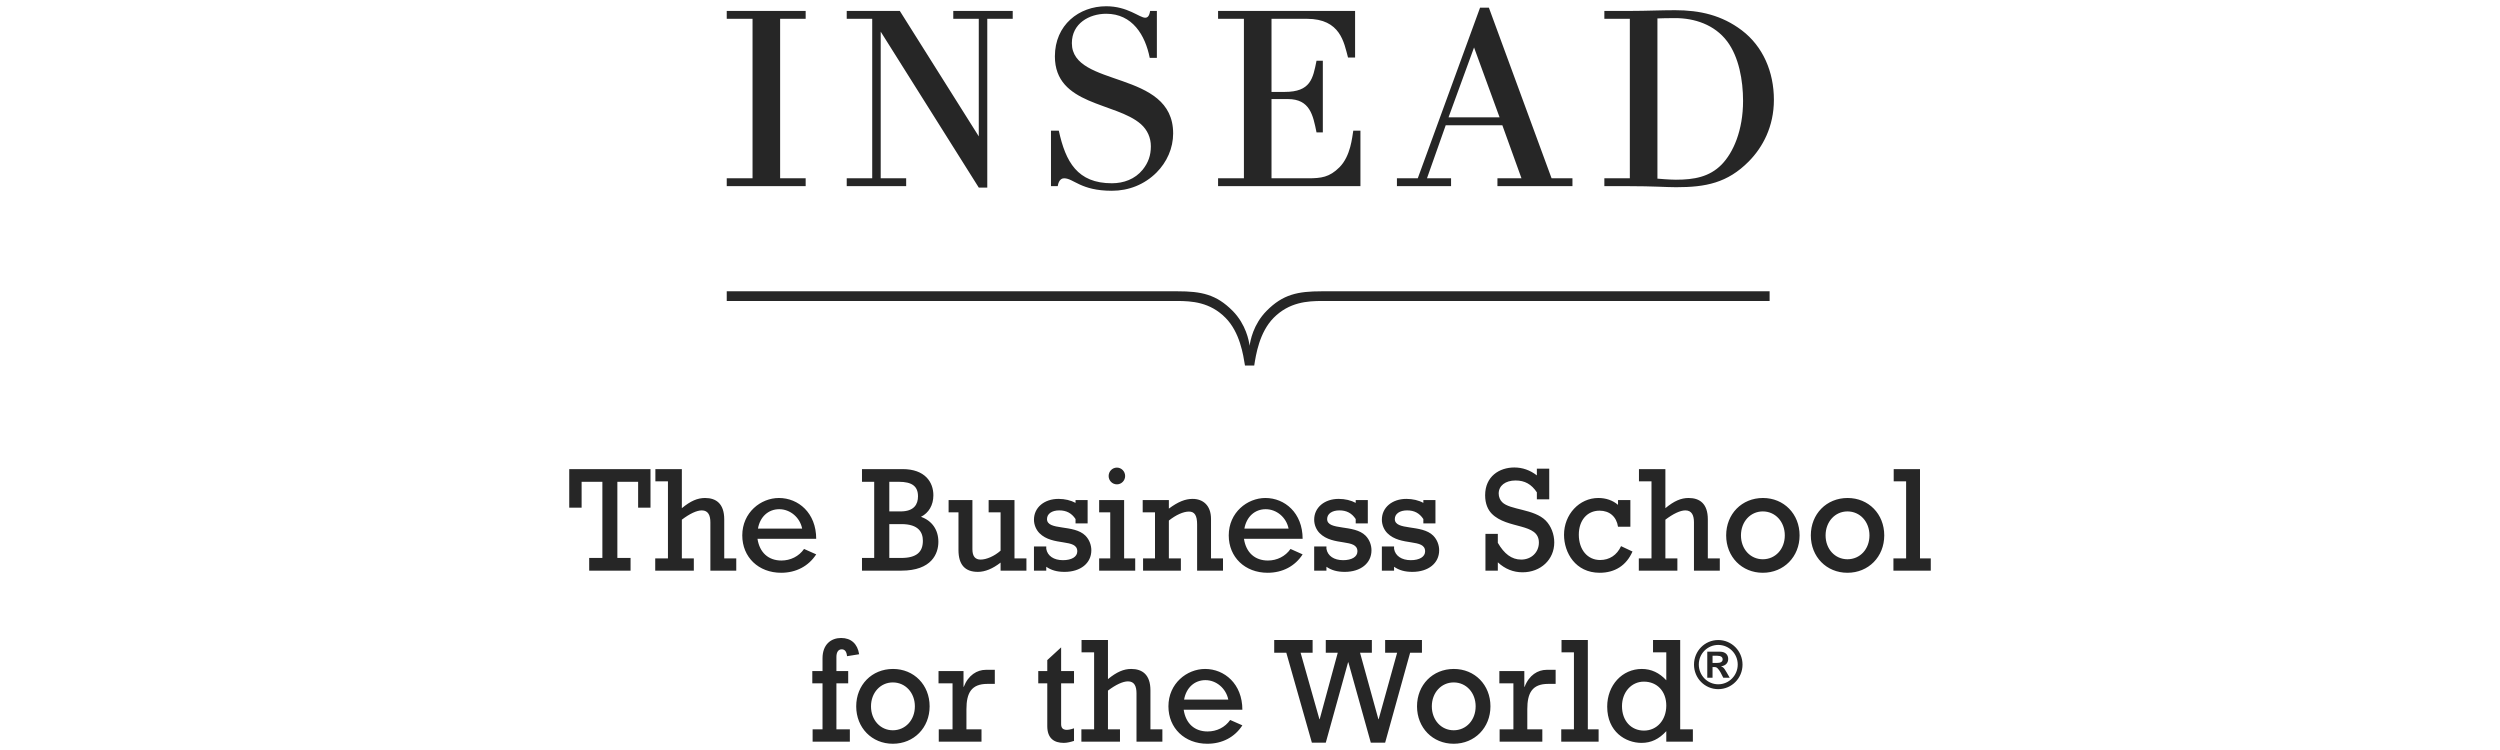 <svg xmlns="http://www.w3.org/2000/svg" width="200" height="60" viewBox="0 0 200 60" fill="none"><path d="M45.539 40.613H46.529V38.543H48.19V44.637H47.135V45.652H50.445V44.637H49.389V38.543H51.05V40.613H52.04V37.528H45.539V40.613ZM57.939 41.549C57.939 40.281 57.277 39.839 56.406 39.839C55.8 39.839 55.247 40.076 54.548 40.654V37.528H52.431V38.508H53.436V44.672H52.418V45.652H55.506V44.672H54.548V41.574C55.175 41.097 55.741 40.831 56.144 40.831C56.662 40.831 56.83 41.239 56.83 41.789V45.652H58.901V44.672H57.939V41.549ZM64.325 43.916C63.909 44.514 63.235 44.842 62.514 44.842C61.474 44.842 60.765 44.204 60.599 43.104H65.296C65.296 41.033 63.866 39.839 62.314 39.839C60.862 39.839 59.382 41.002 59.382 42.832C59.382 44.577 60.684 45.822 62.492 45.822C63.685 45.822 64.687 45.291 65.296 44.349L64.325 43.916ZM62.339 40.736C63.213 40.736 63.994 41.391 64.172 42.288H60.637C60.799 41.346 61.464 40.736 62.339 40.736ZM73.677 41.346C74.302 41.033 74.67 40.411 74.67 39.62C74.67 38.568 73.995 37.528 72.209 37.528H68.959V38.543H69.936V44.637H68.959V45.652H72.103C74.551 45.652 75.07 44.277 75.07 43.344C75.07 42.389 74.564 41.656 73.677 41.346ZM71.144 38.543H71.9C72.965 38.543 73.44 38.903 73.44 39.706C73.44 40.341 73.13 40.913 72.047 40.913H71.144V38.543ZM72.088 44.637H71.144V41.928H72.116C73.487 41.928 73.83 42.589 73.83 43.262C73.83 44.147 73.346 44.637 72.088 44.637ZM81.159 40.006H79.091V40.986H80.047V44.052C79.551 44.495 78.91 44.767 78.451 44.767C78.024 44.767 77.793 44.514 77.793 43.942V40.006H75.888V40.986H76.678V44.002C76.678 45.184 77.209 45.75 78.23 45.75C78.804 45.75 79.419 45.497 80.047 45.007V45.652H82.114V44.672H81.159V40.006ZM83.701 45.342C84.103 45.62 84.562 45.75 85.165 45.75C86.445 45.75 87.307 45.054 87.307 44.024C87.307 43.629 87.163 43.189 86.836 42.854C85.911 41.922 83.76 42.472 83.76 41.523C83.76 41.106 84.15 40.831 84.737 40.831C85.305 40.831 85.724 41.043 86.043 41.523V41.874H87.01V40.006H86.043V40.231C85.671 40.028 85.193 39.911 84.681 39.911C83.544 39.911 82.717 40.6 82.717 41.574C82.717 41.991 82.895 42.389 83.154 42.652C84.219 43.727 86.183 43.056 86.183 44.109C86.183 44.542 85.733 44.814 85.037 44.814C84.3 44.814 83.794 44.469 83.701 43.907V43.717H82.717V45.652H83.701V45.342ZM90.011 38.081C90.011 37.711 89.715 37.408 89.353 37.408C88.984 37.408 88.691 37.711 88.691 38.081C88.691 38.448 88.984 38.748 89.353 38.748C89.715 38.748 90.011 38.448 90.011 38.081ZM87.932 44.672V45.652H90.817V44.672H89.93V40.006H87.932V40.986H88.819V44.672H87.932ZM97.84 45.652V44.672H96.881V41.511C96.881 40.401 96.207 39.911 95.413 39.911C94.823 39.911 94.255 40.136 93.509 40.689V40.006H91.416V40.986H92.4V44.672H91.445V45.652H94.47V44.672H93.509V41.644C94.08 41.191 94.667 40.926 95.117 40.926C95.57 40.926 95.769 41.239 95.769 41.956V45.652H97.84ZM104.21 44.349L103.242 43.916C102.827 44.514 102.152 44.842 101.434 44.842C100.391 44.842 99.682 44.204 99.517 43.104H104.21C104.21 41.033 102.78 39.839 101.231 39.839C99.779 39.839 98.299 41.002 98.299 42.832C98.299 44.577 99.601 45.822 101.409 45.822C102.605 45.822 103.607 45.291 104.21 44.349ZM101.253 40.736C102.13 40.736 102.908 41.391 103.086 42.288H99.551C99.719 41.346 100.378 40.736 101.253 40.736ZM105.134 43.717V45.652H106.115V45.342C106.514 45.62 106.98 45.75 107.582 45.75C108.856 45.75 109.718 45.054 109.718 44.024C109.718 43.629 109.575 43.189 109.247 42.854C108.325 41.922 106.171 42.472 106.171 41.523C106.171 41.106 106.561 40.831 107.151 40.831C107.72 40.831 108.135 41.043 108.457 41.523V41.874H109.425V40.006H108.457V40.231C108.088 40.028 107.604 39.911 107.092 39.911C105.962 39.911 105.134 40.6 105.134 41.574C105.134 41.991 105.309 42.389 105.571 42.652C106.636 43.727 108.594 43.056 108.594 44.109C108.594 44.542 108.147 44.814 107.448 44.814C106.717 44.814 106.211 44.469 106.115 43.907V43.717H105.134ZM110.549 43.717V45.652H111.526V45.342C111.929 45.62 112.391 45.75 112.991 45.75C114.271 45.75 115.133 45.054 115.133 44.024C115.133 43.629 114.989 43.189 114.661 42.854C113.74 41.922 111.585 42.472 111.585 41.523C111.585 41.106 111.976 40.831 112.566 40.831C113.134 40.831 113.55 41.043 113.868 41.523V41.874H114.836V40.006H113.868V40.231C113.503 40.028 113.019 39.911 112.507 39.911C111.373 39.911 110.549 40.6 110.549 41.574C110.549 41.991 110.724 42.389 110.986 42.652C112.051 43.727 114.009 43.056 114.009 44.109C114.009 44.542 113.559 44.814 112.866 44.814C112.132 44.814 111.62 44.469 111.526 43.907V43.717H110.549ZM124.341 43.395C124.341 42.731 124.082 42.077 123.657 41.644C122.721 40.702 120.797 40.809 120.17 40.17C120.004 40.006 119.895 39.753 119.895 39.481C119.895 38.855 120.429 38.438 121.247 38.438C121.981 38.438 122.512 38.735 122.949 39.387V39.946H123.939V37.493H122.949V38.031C122.405 37.61 121.793 37.398 121.147 37.398C119.948 37.398 118.811 38.113 118.811 39.62C118.811 40.306 119.036 40.784 119.342 41.097C120.594 42.364 123.111 41.811 123.111 43.404C123.111 44.182 122.511 44.767 121.696 44.767C120.925 44.767 120.332 44.299 119.826 43.426V42.712H118.836V45.652H119.826V44.985C120.404 45.522 121.072 45.784 121.8 45.784C123.258 45.784 124.341 44.767 124.341 43.395ZM130.599 44.122L129.684 43.692C129.353 44.413 128.754 44.801 128.007 44.801C127.005 44.801 126.305 43.98 126.305 42.772C126.305 41.634 126.967 40.853 127.964 40.853C128.36 40.853 128.704 40.973 128.953 41.191C129.213 41.416 129.381 41.738 129.441 42.137H130.43V40.006H129.441V40.389C129.025 40.028 128.473 39.839 127.867 39.839C126.34 39.839 125.122 41.157 125.122 42.782C125.122 44.217 126.037 45.822 127.973 45.822C129.191 45.822 130.109 45.238 130.599 44.122ZM137.584 45.652V44.672H136.626V41.549C136.626 40.281 135.967 39.839 135.086 39.839C134.487 39.839 133.928 40.076 133.231 40.654V37.528H131.117V38.508H132.12V44.672H131.105V45.652H134.19V44.672H133.231V41.574C133.862 41.097 134.427 40.831 134.83 40.831C135.349 40.831 135.517 41.239 135.517 41.789V45.652H137.584ZM141.035 39.839C139.346 39.839 138.093 41.119 138.093 42.832C138.093 44.542 139.346 45.822 141.025 45.822C142.702 45.822 143.967 44.542 143.967 42.832C143.967 41.119 142.715 39.839 141.035 39.839ZM141.025 44.741C140.029 44.741 139.277 43.929 139.277 42.832C139.277 41.738 140.029 40.913 141.025 40.913C142.028 40.913 142.784 41.738 142.784 42.832C142.784 43.929 142.028 44.741 141.025 44.741ZM147.808 39.839C146.118 39.839 144.866 41.119 144.866 42.832C144.866 44.542 146.119 45.822 147.795 45.822C149.478 45.822 150.74 44.542 150.74 42.832C150.74 41.119 149.488 39.839 147.808 39.839ZM147.795 44.741C146.805 44.741 146.047 43.929 146.047 42.832C146.047 41.738 146.805 40.913 147.795 40.913C148.804 40.913 149.557 41.738 149.557 42.832C149.557 43.929 148.804 44.741 147.795 44.741ZM153.6 44.672V37.528H151.496V38.508H152.489V44.672H151.474V45.652H154.462V44.672H153.6ZM66.913 54.664H67.856V53.684H66.913V52.555C66.913 52.176 67.063 51.945 67.338 51.945C67.588 51.945 67.728 52.129 67.763 52.495L68.731 52.34C68.603 51.503 68.084 51.038 67.291 51.038C66.498 51.038 65.802 51.538 65.802 52.666V53.684H64.984V54.664H65.802V58.346H65.009V59.333H67.988V58.346H66.913V54.664ZM71.441 53.516C69.749 53.516 68.497 54.793 68.497 56.507C68.497 58.22 69.749 59.5 71.426 59.5C73.109 59.5 74.37 58.22 74.37 56.507C74.37 54.793 73.118 53.516 71.441 53.516ZM71.426 58.422C70.433 58.422 69.68 57.607 69.68 56.507C69.68 55.416 70.433 54.594 71.426 54.594C72.431 54.594 73.19 55.416 73.19 56.507C73.19 57.607 72.431 58.422 71.426 58.422ZM77.099 54.951H77.081V53.684H75.082V54.664H76.203V58.346H75.101V59.333H78.52V58.346H77.315V56.734C77.315 55.444 77.705 54.711 78.992 54.711H79.585V53.586H78.864C78.17 53.586 77.459 54.009 77.099 54.951ZM84.89 51.79L83.782 52.808V53.684H83.061V54.664H83.782V58.087C83.782 59.067 84.325 59.431 85.106 59.431C85.362 59.431 85.662 59.355 85.921 59.272V58.264C85.381 58.457 84.89 58.482 84.89 57.932V54.664H85.921V53.684H84.89V51.79ZM92.035 55.226C92.035 53.959 91.37 53.516 90.495 53.516C89.896 53.516 89.337 53.757 88.637 54.329V51.202H86.523V52.189H87.529V58.346H86.511V59.333H89.599V58.346H88.637V55.248C89.265 54.771 89.837 54.509 90.239 54.509C90.758 54.509 90.92 54.913 90.92 55.467V59.333H92.99V58.346H92.035V55.226ZM96.406 53.516C94.954 53.516 93.474 54.676 93.474 56.507C93.474 58.251 94.773 59.5 96.585 59.5C97.781 59.5 98.783 58.972 99.389 58.027L98.414 57.597C98.002 58.194 97.331 58.517 96.609 58.517C95.567 58.517 94.861 57.885 94.695 56.778H99.389C99.389 54.711 97.955 53.516 96.406 53.516ZM94.727 55.969C94.895 55.024 95.554 54.411 96.435 54.411C97.309 54.411 98.083 55.072 98.264 55.969H94.727ZM113.756 51.202H110.811V52.22H111.77L110.293 57.537H110.271L108.803 52.22H109.749V51.202H106.062V52.22H107.02L105.575 57.537H105.553L104.048 52.22H105.009V51.202H101.937V52.22H102.905L104.95 59.415H106.062L107.845 52.985H107.87L109.665 59.415H110.811L112.81 52.22H113.756L113.756 51.202ZM116.304 53.516C114.614 53.516 113.362 54.793 113.362 56.507C113.362 58.22 114.614 59.5 116.294 59.5C117.971 59.5 119.236 58.22 119.236 56.507C119.236 54.793 117.984 53.516 116.304 53.516ZM116.294 58.422C115.301 58.422 114.546 57.607 114.546 56.507C114.546 55.416 115.301 54.594 116.294 54.594C117.3 54.594 118.052 55.416 118.052 56.507C118.052 57.607 117.3 58.422 116.294 58.422ZM121.968 54.951H121.946V53.684H119.948V54.664H121.072V58.346H119.97V59.333H123.386V58.346H122.184V56.734C122.184 55.444 122.571 54.711 123.857 54.711H124.451V53.586H123.729C123.03 53.586 122.321 54.009 121.968 54.951ZM127.027 51.202H124.922V52.189H125.915V58.346H124.9V59.333H127.889V58.346H127.027V51.202ZM134.415 51.202H132.242V52.189H133.303V54.423C132.751 53.823 132.098 53.516 131.346 53.516C129.772 53.516 128.576 54.819 128.576 56.529C128.576 58.552 130.056 59.431 131.321 59.431C132.098 59.431 132.726 59.124 133.303 58.492V59.333H135.43V58.346H134.415V51.202ZM131.52 58.447C130.481 58.447 129.759 57.657 129.759 56.494C129.759 55.369 130.515 54.531 131.508 54.531C132.573 54.531 133.303 55.309 133.303 56.447C133.303 57.597 132.557 58.447 131.52 58.447ZM108.835 10.451H108.263C108.169 10.982 108.06 12.464 107.164 13.375C106.355 14.187 105.69 14.263 104.641 14.263H101.721V7.925H103.026C104.797 7.925 105.041 9.205 105.322 10.593H105.827V4.859H105.322C105.034 6.291 104.853 7.353 102.774 7.353H101.721V1.505H104.557C107.245 1.505 107.52 3.414 107.842 4.603H108.407V0.873H97.446V1.505H99.513V14.263H97.446V14.892H108.835V10.451ZM85.124 14.263C85.889 14.263 86.445 15.262 88.95 15.262C90.295 15.262 91.551 14.769 92.519 13.805C93.349 12.973 93.852 11.857 93.852 10.675C93.852 5.545 85.749 7.053 85.749 3.452C85.749 1.866 87.151 1.101 88.497 1.101C90.589 1.101 91.619 2.808 91.978 4.628H92.55V0.873H92.01C91.941 1.306 91.8 1.417 91.613 1.417C91.16 1.417 90.211 0.5 88.497 0.5C86.317 0.5 84.391 1.998 84.391 4.511C84.391 8.447 89.271 8.165 91.273 9.932C91.791 10.394 92.069 11.01 92.069 11.709C92.069 12.426 91.863 13.018 91.416 13.574C90.795 14.339 89.886 14.661 88.95 14.661C86.192 14.661 85.249 12.954 84.703 10.451H84.078V14.892H84.618C84.703 14.339 84.984 14.263 85.124 14.263ZM98.04 25.424C99.195 26.591 99.457 28.38 99.598 29.24H100.338C100.475 28.38 100.744 26.591 101.893 25.424C103.136 24.173 104.585 24.078 105.774 24.078H141.569V23.303H105.746C103.816 23.303 102.63 23.55 101.328 24.868C100.247 25.965 100.025 27.274 99.969 27.662C99.913 27.274 99.691 25.965 98.611 24.868C97.303 23.55 96.116 23.303 94.192 23.303H58.139V24.078H94.161C95.354 24.078 96.803 24.173 98.04 25.424ZM72.493 14.263H70.457V2.533L78.302 15.006H78.982V1.505H81.018V0.873H76.262V1.505H78.302V10.909L71.984 0.873H67.738V1.505H69.777V14.263H67.738V14.892H72.493V14.263ZM64.453 14.263H62.41V1.505H64.453V0.873H58.139V1.505H60.203V14.263H58.139V14.892H64.453V14.263ZM134.096 14.977C136.445 14.977 138.193 14.642 139.901 12.916C141.016 11.785 141.912 10.135 141.912 7.985C141.912 5.76 141.044 3.712 139.339 2.422C137.75 1.221 136.001 0.816 134.009 0.816C132.854 0.816 131.683 0.873 130.527 0.873H128.348V1.505H130.387V14.263H128.348V14.892H130.243C132.295 14.892 133.284 14.977 134.096 14.977ZM132.594 1.474C132.822 1.464 133.444 1.448 134.009 1.448C135.548 1.448 137.163 1.964 138.174 3.31C139.108 4.552 139.445 6.421 139.445 8.071C139.445 10.435 138.662 12.215 137.722 13.172C136.754 14.152 135.536 14.377 134.068 14.377C133.534 14.377 132.594 14.291 132.594 14.291V1.474ZM116.085 14.263H114.158L115.657 10.021H120.188L121.718 14.263H119.795V14.892H125.796V14.263H124.126L119.111 0.614H118.405L113.422 14.263H111.754V14.892H116.085V14.263ZM117.924 3.797L119.967 9.389H115.882L117.924 3.797ZM137.694 53.314V53.301C138.04 53.257 138.256 53.042 138.256 52.717C138.256 52.419 138.071 52.135 137.597 52.135H136.582V54.218H137.003V53.364H137.082C137.25 53.364 137.313 53.368 137.416 53.475C137.572 53.636 137.691 53.864 137.862 54.218H138.377C137.978 53.529 137.925 53.39 137.694 53.314ZM137.375 53.033H137.004V52.461H137.381C137.672 52.461 137.812 52.568 137.812 52.745C137.812 52.966 137.612 53.033 137.375 53.033ZM137.459 51.202C136.385 51.202 135.52 52.081 135.52 53.169C135.52 54.256 136.385 55.132 137.459 55.132C138.534 55.132 139.402 54.256 139.402 53.169C139.402 52.081 138.534 51.202 137.459 51.202ZM137.459 54.743C136.598 54.743 135.904 54.035 135.904 53.162C135.904 52.293 136.598 51.594 137.459 51.594C138.321 51.594 139.018 52.293 139.018 53.162C139.018 54.035 138.321 54.743 137.459 54.743Z" fill="#262626"></path></svg>